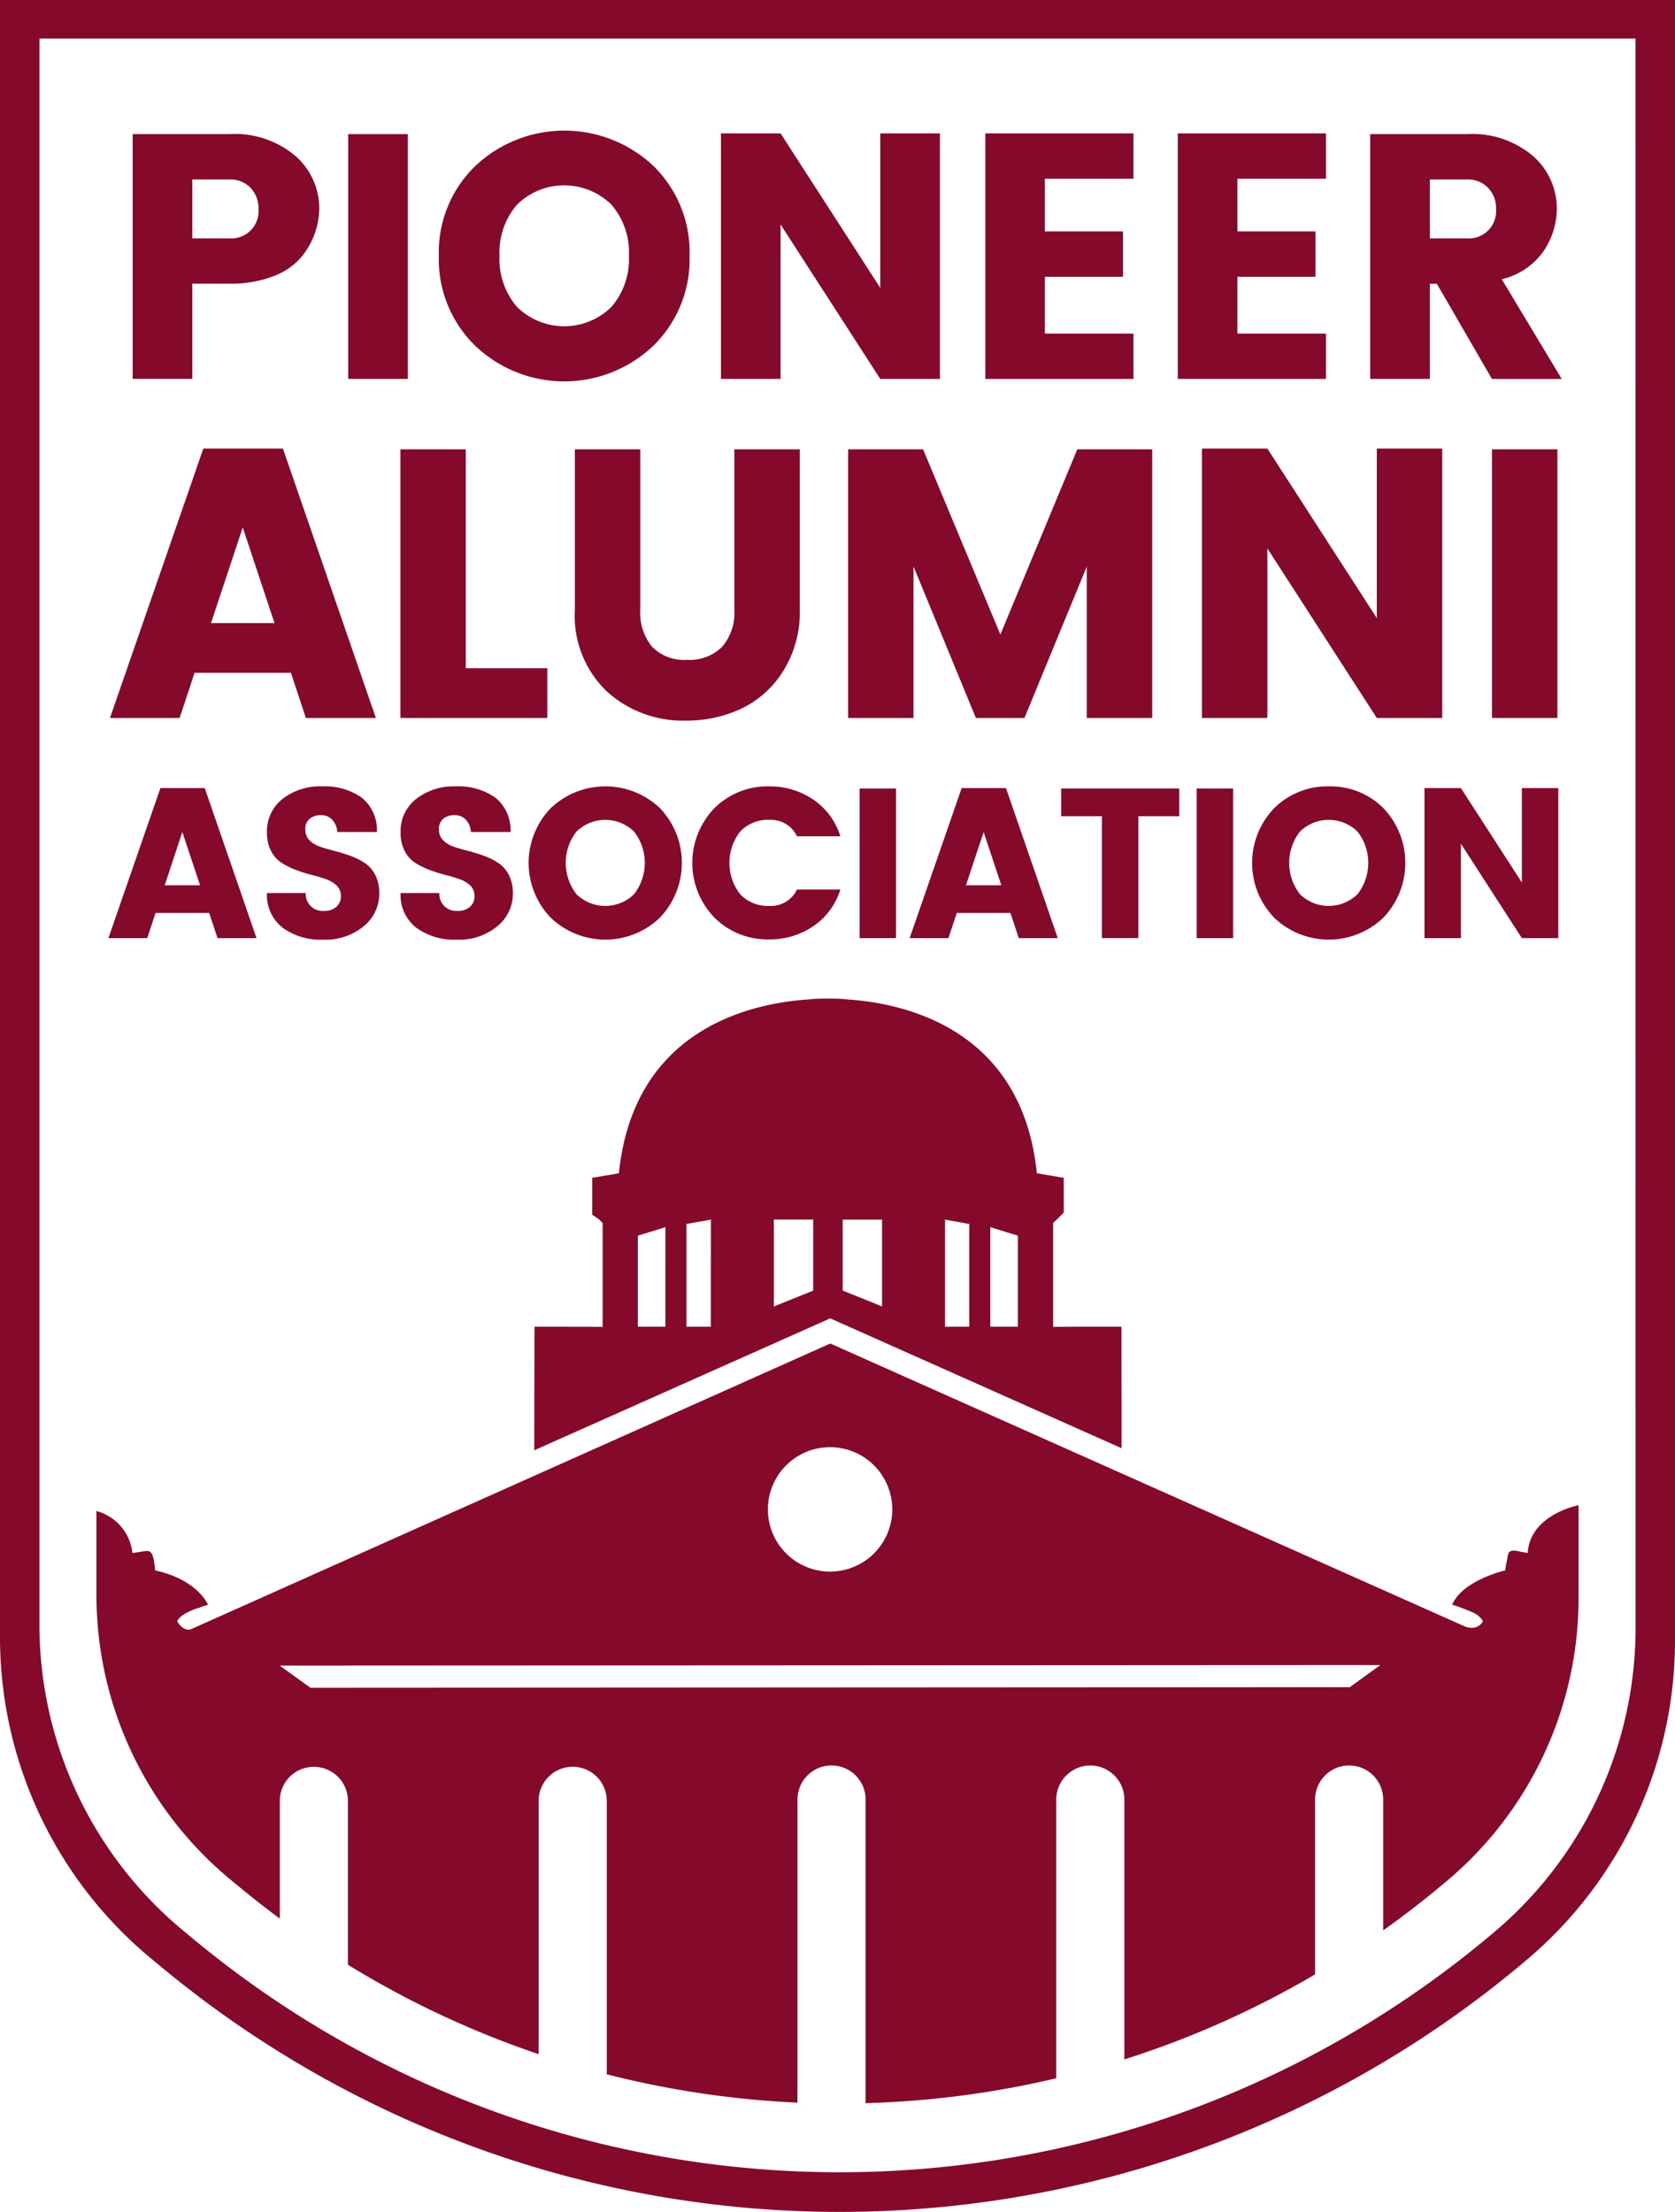 <svg xmlns="http://www.w3.org/2000/svg" width="130.025" height="171.678" viewBox="0 0 130.025 171.678">
  <g id="PAA_Logo_RGB" transform="translate(-51.276 -34.327)">
    <path id="Path_28" data-name="Path 28" d="M132.766,126.9H131.18c-.984,0-2.306,0-3.717.015v-8.064l.308-.293.5-.5.015-.014v-2.7l-2.086-.352c-1.161-11.368-10.5-13.233-14.82-13.5a2.144,2.144,0,0,0-.308-.03,4.176,4.176,0,0,0-.426-.015c-.234-.015-.455-.015-.632-.015h-.059c-.191,0-.4,0-.647.015-.118,0-.249,0-.411.015a1.992,1.992,0,0,0-.308.03c-4.333.264-13.675,2.13-14.834,13.5l-2.071.352v2.864l.5.337.308.308v8.064c-1.4-.015-2.718-.015-3.7-.015H87.2l-.015,8.3v1.291l15.3-6.821,7.593-3.384.081-.036,22.614,10.079V135.2Zm-35.4,0H95.223v-7.065l2.145-.661Zm3.525,0H99v-7.975l1.9-.337Zm4.891-8.313h3.055V124.1c-.866.352-1.909.763-3.055,1.233Zm8.4,6.741c-1.146-.47-2.189-.881-3.055-1.233V118.59h3.055Zm6.77,1.572h-1.88V118.59l1.88.337Zm3.776,0h-2.145v-7.725l2.145.661Z" transform="translate(5.565 10.399)" fill="#85092a"/>
    <path id="Path_29" data-name="Path 29" d="M51.276,34.327V161.389a32.4,32.4,0,0,0,11.765,24.979l.91.752a82.457,82.457,0,0,0,105.944-.767h0A32.4,32.4,0,0,0,181.3,161.676V34.327ZM178.24,160.687A30.871,30.871,0,0,1,167.371,184.2h0a78.574,78.574,0,0,1-100.957.731l-.866-.716a30.873,30.873,0,0,1-11.211-23.8V37.321h123.9Z" transform="translate(0 0)" fill="#85092a"/>
    <g id="Group_10" data-name="Group 10" transform="translate(61.576 44.465)">
      <path id="Path_30" data-name="Path 30" d="M74.676,49.159a5.994,5.994,0,0,1-1.38,3.709,5.171,5.171,0,0,1-2.179,1.5,9.157,9.157,0,0,1-3.424.582H64.823v7.389H60.194v-19h7.5a7.277,7.277,0,0,1,5.143,1.706A5.411,5.411,0,0,1,74.676,49.159Zm-9.853,2.274h2.869a2.12,2.12,0,0,0,2.273-2.26,2.308,2.308,0,0,0-.623-1.664,2.181,2.181,0,0,0-1.652-.649H64.822v4.574Z" transform="translate(-60.194 -43.069)" fill="#85092a"/>
      <path id="Path_31" data-name="Path 31" d="M74.679,62.341v-19h4.629v19Z" transform="translate(-57.95 -43.069)" fill="#85092a"/>
      <path id="Path_32" data-name="Path 32" d="M83.6,59.807a9.346,9.346,0,0,1-2.828-6.984,9.3,9.3,0,0,1,2.828-6.97,10.079,10.079,0,0,1,13.833,0,9.346,9.346,0,0,1,2.8,6.97,9.368,9.368,0,0,1-2.816,6.984,10.025,10.025,0,0,1-13.819,0ZM94.158,56.8a5.654,5.654,0,0,0,1.367-3.979,5.654,5.654,0,0,0-1.367-3.979,5.229,5.229,0,0,0-7.309,0,5.654,5.654,0,0,0-1.367,3.979A5.654,5.654,0,0,0,86.849,56.8a5.229,5.229,0,0,0,7.309,0Z" transform="translate(-57.005 -43.105)" fill="#85092a"/>
      <path id="Path_33" data-name="Path 33" d="M112.1,43.292h4.629V62.349H112.1l-7.742-11.992V62.349H99.733V43.292h4.629L112.1,55.284Z" transform="translate(-54.067 -43.076)" fill="#85092a"/>
      <path id="Path_34" data-name="Path 34" d="M129,43.292v3.519h-6.875V50.9h6.064v3.519h-6.064V58.83H129v3.519H117.5V43.292H129Z" transform="translate(-51.314 -43.076)" fill="#85092a"/>
      <path id="Path_35" data-name="Path 35" d="M141.94,43.292v3.519h-6.875V50.9h6.063v3.519h-6.063V58.83h6.875v3.519h-11.5V43.292h11.5Z" transform="translate(-49.31 -43.076)" fill="#85092a"/>
      <path id="Path_36" data-name="Path 36" d="M148,54.952v7.389h-4.629v-19h7.5a7.277,7.277,0,0,1,5.143,1.706,5.411,5.411,0,0,1,1.841,4.114,5.92,5.92,0,0,1-1,3.221,5.466,5.466,0,0,1-3.275,2.22l4.656,7.742H152.82l-4.277-7.389H148Zm0-8.094v4.575h2.869a2.12,2.12,0,0,0,2.273-2.26,2.308,2.308,0,0,0-.623-1.664,2.181,2.181,0,0,0-1.652-.649H148Z" transform="translate(-47.305 -43.069)" fill="#85092a"/>
    </g>
    <g id="Group_11" data-name="Group 11" transform="translate(59.813 69.144)">
      <path id="Path_37" data-name="Path 37" d="M73.875,85.382l-1.158-3.505H65.233l-1.158,3.505H58.668l7.247-20.909h6.178L79.31,85.382H73.875ZM66.51,78.016h4.93l-2.465-7.425Z" transform="translate(-58.668 -64.473)" fill="#85092a"/>
      <path id="Path_38" data-name="Path 38" d="M78.187,64.524h5.078V81.513h6.327v3.861H78.187Z" transform="translate(-55.643 -64.465)" fill="#85092a"/>
      <path id="Path_39" data-name="Path 39" d="M89.914,76.969V64.524h5.078V76.969a4.132,4.132,0,0,0,.92,2.882,3.474,3.474,0,0,0,2.7,1.011,3.574,3.574,0,0,0,2.733-1.011,4.05,4.05,0,0,0,.951-2.882V64.524h5.079V76.969a8.6,8.6,0,0,1-1.292,4.766,7.766,7.766,0,0,1-3.267,2.925,10.023,10.023,0,0,1-4.292.92,8.785,8.785,0,0,1-6.119-2.258A8.13,8.13,0,0,1,89.914,76.969Z" transform="translate(-53.826 -64.465)" fill="#85092a"/>
      <path id="Path_40" data-name="Path 40" d="M131.887,64.524v20.85H126.81V73.613l-4.84,11.762H118.2l-4.843-11.762V85.376h-5.078V64.524H114.1l6,14.376,5.971-14.376Z" transform="translate(-50.981 -64.465)" fill="#85092a"/>
      <path id="Path_41" data-name="Path 41" d="M145.636,64.473h5.078V85.382h-5.078l-8.495-13.158V85.382h-5.078V64.473h5.078l8.495,13.158Z" transform="translate(-47.295 -64.473)" fill="#85092a"/>
      <path id="Path_42" data-name="Path 42" d="M151.556,85.374V64.524h5.078v20.85Z" transform="translate(-44.275 -64.465)" fill="#85092a"/>
    </g>
    <g id="Group_12" data-name="Group 12" transform="translate(59.693 95.362)">
      <path id="Path_43" data-name="Path 43" d="M67.033,98.933l-.646-1.952H62.221l-.646,1.952H58.564L62.6,87.288h3.441L70.06,98.933Zm-4.1-4.1h2.745L64.3,90.694Z" transform="translate(-58.564 -87.155)" fill="#85092a"/>
      <path id="Path_44" data-name="Path 44" d="M73.405,89.405a1.311,1.311,0,0,0-.869.282.991.991,0,0,0-.338.811,1.167,1.167,0,0,0,.314.852,2.057,2.057,0,0,0,.819.5q.5.173,1.125.33a12.82,12.82,0,0,1,1.232.381,5.445,5.445,0,0,1,1.117.554,2.431,2.431,0,0,1,.819.934,3.105,3.105,0,0,1,.314,1.447,3.245,3.245,0,0,1-1.2,2.524,4.623,4.623,0,0,1-3.16,1.05,4.964,4.964,0,0,1-3.159-.942,3.21,3.21,0,0,1-1.2-2.679h3.011a1.309,1.309,0,0,0,1.422,1.389,1.359,1.359,0,0,0,.96-.322,1.066,1.066,0,0,0,.348-.819,1.1,1.1,0,0,0-.314-.811,2.215,2.215,0,0,0-.819-.5q-.506-.182-1.125-.338a11.6,11.6,0,0,1-1.232-.388,6.028,6.028,0,0,1-1.117-.554,2.373,2.373,0,0,1-.819-.926,3.063,3.063,0,0,1-.314-1.431,3.175,3.175,0,0,1,1.207-2.6,4.744,4.744,0,0,1,3.085-.976,5,5,0,0,1,3.035.852,3.232,3.232,0,0,1,1.208,2.688H74.679a1.555,1.555,0,0,0-.405-.968A1.174,1.174,0,0,0,73.405,89.405Z" transform="translate(-56.913 -87.173)" fill="#85092a"/>
      <path id="Path_45" data-name="Path 45" d="M82.385,89.405a1.311,1.311,0,0,0-.869.282.991.991,0,0,0-.338.811,1.167,1.167,0,0,0,.314.852,2.057,2.057,0,0,0,.819.5q.5.173,1.125.33a12.82,12.82,0,0,1,1.232.381,5.445,5.445,0,0,1,1.117.554,2.432,2.432,0,0,1,.819.934,3.105,3.105,0,0,1,.314,1.447,3.245,3.245,0,0,1-1.2,2.524,4.623,4.623,0,0,1-3.16,1.05,4.964,4.964,0,0,1-3.159-.942,3.21,3.21,0,0,1-1.2-2.679h3.011a1.309,1.309,0,0,0,1.422,1.389,1.359,1.359,0,0,0,.96-.322,1.066,1.066,0,0,0,.348-.819,1.1,1.1,0,0,0-.314-.811,2.215,2.215,0,0,0-.819-.5q-.506-.182-1.125-.338a11.6,11.6,0,0,1-1.232-.388,6.028,6.028,0,0,1-1.117-.554,2.373,2.373,0,0,1-.819-.926,3.063,3.063,0,0,1-.314-1.431,3.175,3.175,0,0,1,1.207-2.6,4.744,4.744,0,0,1,3.085-.976,5,5,0,0,1,3.035.852,3.232,3.232,0,0,1,1.208,2.688H83.659a1.555,1.555,0,0,0-.405-.968A1.172,1.172,0,0,0,82.385,89.405Z" transform="translate(-55.521 -87.173)" fill="#85092a"/>
      <path id="Path_46" data-name="Path 46" d="M88.537,97.379a6.121,6.121,0,0,1,0-8.527,6.158,6.158,0,0,1,8.453,0,6.154,6.154,0,0,1-.009,8.527,6.125,6.125,0,0,1-8.444,0Zm6.452-1.836a3.952,3.952,0,0,0,0-4.862,3.2,3.2,0,0,0-4.467,0,3.957,3.957,0,0,0,0,4.862,3.2,3.2,0,0,0,4.467,0Z" transform="translate(-54.188 -87.173)" fill="#85092a"/>
      <path id="Path_47" data-name="Path 47" d="M99.537,97.371a6.111,6.111,0,0,1,0-8.519,5.837,5.837,0,0,1,4.226-1.679A5.966,5.966,0,0,1,107.2,88.2a5.341,5.341,0,0,1,2.1,2.845H105.93a2.222,2.222,0,0,0-2.117-1.274,2.959,2.959,0,0,0-2.291.91,3.957,3.957,0,0,0,0,4.862,2.958,2.958,0,0,0,2.291.91,2.222,2.222,0,0,0,2.117-1.274H109.3a5.344,5.344,0,0,1-2.1,2.845,5.966,5.966,0,0,1-3.441,1.026A5.823,5.823,0,0,1,99.537,97.371Z" transform="translate(-52.483 -87.173)" fill="#85092a"/>
      <path id="Path_48" data-name="Path 48" d="M109.052,98.929V87.316h2.828V98.929Z" transform="translate(-50.741 -87.151)" fill="#85092a"/>
      <path id="Path_49" data-name="Path 49" d="M120.886,98.933l-.646-1.952h-4.168l-.646,1.952h-3.01l4.037-11.645h3.441l4.019,11.645Zm-4.1-4.1h2.746l-1.373-4.136Z" transform="translate(-50.219 -87.155)" fill="#85092a"/>
      <path id="Path_50" data-name="Path 50" d="M122.6,89.467V87.316h9.165v2.151h-3.176v9.461h-2.828V89.467Z" transform="translate(-48.641 -87.151)" fill="#85092a"/>
      <path id="Path_51" data-name="Path 51" d="M131.709,98.929V87.316h2.828V98.929Z" transform="translate(-47.23 -87.151)" fill="#85092a"/>
      <path id="Path_52" data-name="Path 52" d="M137.162,97.379a6.124,6.124,0,0,1,0-8.527,5.85,5.85,0,0,1,4.235-1.679,5.792,5.792,0,0,1,4.218,1.679,6.154,6.154,0,0,1-.009,8.527,6.125,6.125,0,0,1-8.444,0Zm6.452-1.836a3.952,3.952,0,0,0,0-4.862,3.2,3.2,0,0,0-4.467,0,3.957,3.957,0,0,0,0,4.862,3.2,3.2,0,0,0,4.467,0Z" transform="translate(-46.653 -87.173)" fill="#85092a"/>
      <path id="Path_53" data-name="Path 53" d="M154.578,87.288h2.828V98.933h-2.828l-4.731-7.328v7.328h-2.828V87.288h2.828l4.731,7.328Z" transform="translate(-44.858 -87.155)" fill="#85092a"/>
    </g>
    <path id="Path_54" data-name="Path 54" d="M168.862,140.87c-.184-.027-.261-.044-.561-.1-.229-.046-.606-.148-.81-.013-.184.122-.18.394-.221.592-.059.291-.113.582-.157.875,0,0-3.287.747-4.113,2.659a14.525,14.525,0,0,1,1.708.656,1.646,1.646,0,0,1,.626.539c.073.112.025.163-.106.307a.877.877,0,0,1-.594.289,1.36,1.36,0,0,1-.731-.136l-49.181-21.924-49.6,22.164c-.416.186-.9-.225-1.069-.576a.1.1,0,0,1-.015-.052.111.111,0,0,1,.028-.06,1.539,1.539,0,0,1,.393-.4,4.936,4.936,0,0,1,1.172-.536c.053-.017.782-.271.784-.266s-.78-1.946-4.1-2.659c-.047-.351-.079-1.306-.443-1.475a.564.564,0,0,0-.319-.029c-.334.047-.666.1-1,.152a3.816,3.816,0,0,0-2.795-3.265v6.517a28.665,28.665,0,0,0,10.411,22.1l.805.665c.989.817,2,1.6,3.018,2.358l0-1.959v-7.232a2.644,2.644,0,0,1,5.287,0v12.77a72.6,72.6,0,0,0,14.8,6.938l.006-2.273V160.058a2.644,2.644,0,0,1,5.287,0v17.435l0,3.841a73.063,73.063,0,0,0,14.8,2.2l.006-1.884V160.059a2.644,2.644,0,1,1,5.287,0v21.587l0,1.929a73.308,73.308,0,0,0,14.8-1.932l0-2.78v-18.8a2.644,2.644,0,1,1,5.287,0v18.8l0,1.316a72.521,72.521,0,0,0,14.805-6.6l0-5.014V160.06a2.644,2.644,0,1,1,5.287,0v8.505l0,1.6q2.6-1.847,5.073-3.948a28.667,28.667,0,0,0,10.092-21.836v-7.218S169.05,137.878,168.862,140.87Zm-54.155-8.209a4.828,4.828,0,1,1-4.828,4.828A4.828,4.828,0,0,1,114.707,132.661Zm40.34,18.628-80.68.044-2.379-1.719,85.44-.044Z" transform="translate(1.005 13.99)" fill="#85092a"/>
  </g>
</svg>
